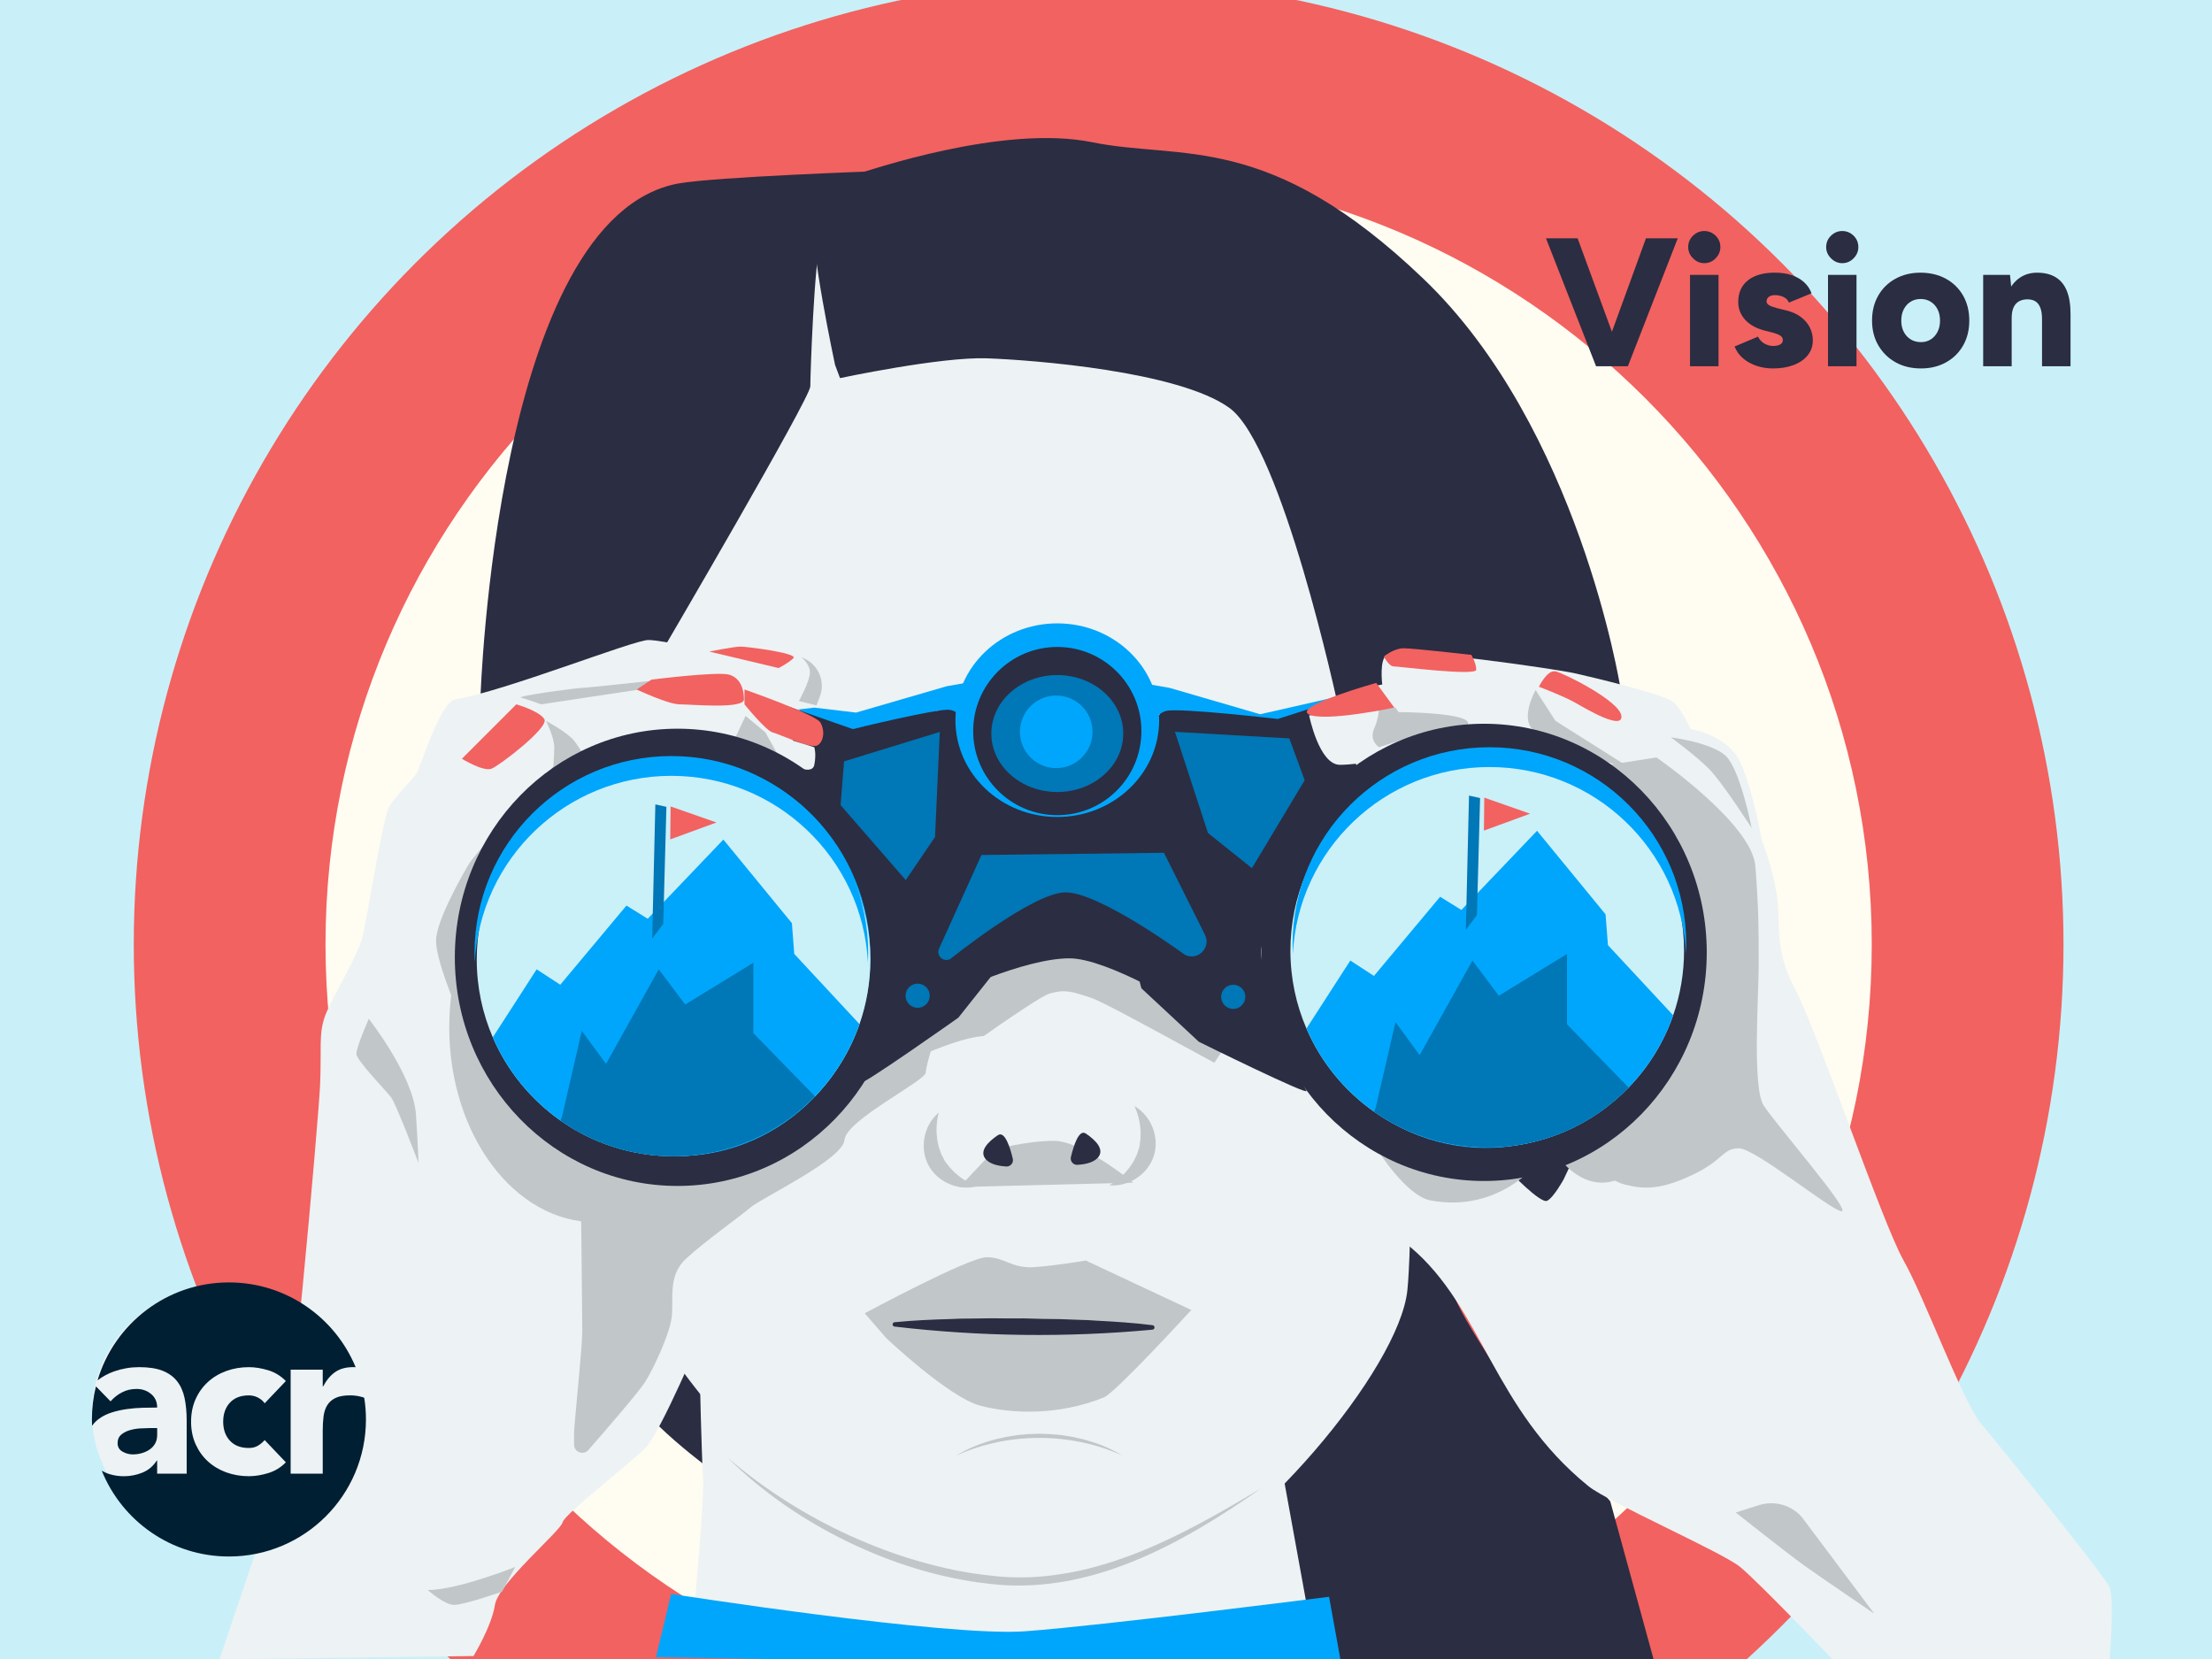 <?xml version="1.0" encoding="UTF-8"?>
<svg xmlns="http://www.w3.org/2000/svg" version="1.1" viewBox="0 0 1600 1200">
  <!-- Generator: Adobe Illustrator 29.5.1, SVG Export Plug-In . SVG Version: 2.1.0 Build 141)  -->
  <defs>
    <style>
      .st0 {
        fill: #f26260;
      }

      .st1 {
        fill: #c1c7c9;
      }

      .st2 {
        fill: #001f32;
      }

      .st3 {
        fill: #fffcf2;
      }

      .st4 {
        fill: #c9f0f8;
      }

      .st5 {
        fill: #00a6fb;
      }

      .st6 {
        fill: #edf2f4;
      }

      .st7 {
        fill: #0077b6;
      }

      .st8 {
        fill: #2b2d42;
      }

      .st9 {
        fill: #caf0f8;
      }
    </style>
  </defs>
  <g id="Layer_1">
    <rect class="st4" x="-68.92" y="-14.38" width="1893.92" height="1218.08"/>
  </g>
  <g id="Layer_3">
    <circle class="st0" cx="794.67" cy="683.12" r="697.91"/>
    <path class="st3" d="M794.67,1242.35c-308.36,0-559.22-250.87-559.22-559.22S486.31,123.9,794.67,123.9s559.22,250.87,559.22,559.22-250.87,559.22-559.22,559.22Z"/>
    <path class="st0" d="M794.67,1103.66c-231.88,0-420.54-188.65-420.54-420.54s188.65-420.53,420.54-420.53,420.54,188.65,420.54,420.53-188.65,420.54-420.54,420.54Z"/>
  </g>
  <g id="Layer_2">
    <polyline class="st8" points="1086 854.49 1120.6 875.96 1139.69 862.84 1146.84 828.24 1093.16 841.37 1086 854.49"/>
    <path class="st6" d="M580.16,283.03s-21.47-97.83-9.54-118.11c11.93-20.28,23.86-34.6,23.86-34.6,0,0,48.91-2.39,46.53,3.58s-21.47,165.83-21.47,165.83l-39.37-16.7Z"/>
    <path class="st8" d="M920.17,1063.27s44.14-39.37,52.49-64.42c8.35-25.05,38.18-103.79,38.18-103.79,0,0,36.98,25.05,40.56,40.56,3.58,15.51,51.3,84.7,51.3,84.7l44.64,45.1,17.4,20.52,34.3,125.03-256.9-8.75-21.97-138.95Z"/>
    <path class="st8" d="M509.77,1059.69s-70.39-52.49-57.26-70.39c13.12-17.9,26.25-41.76,40.56-31.02,14.32,10.74,21.47,34.6,21.47,34.6l2.39,82.32-7.16-15.51Z"/>
    <path class="st6" d="M499.04,1198.08s10.74-110.95,9.54-128.85c-1.19-17.9-2.39-73.97-2.39-73.97l422.33,73.97,23.86,131.23-453.35-2.39Z"/>
    <path class="st6" d="M471.6,460.79s46.53-188.5,178.95-206.39c132.42-17.9,202.15,12.53,238.6,27.44,52.49,21.47,119.3,165.83,125.27,208.78,5.97,42.95,9.54,385.34,3.58,442.61-5.97,57.26-110.95,181.34-186.11,213.55-75.16,32.21-140.78,16.7-209.97-27.44-69.19-44.14-151.51-150.32-158.67-178.95-7.16-28.63-7.16-421.13-7.16-421.13l15.51-58.46Z"/>
    <path class="st1" d="M526.08,1054.11c13.5,11.75,27.81,22.29,42.73,31.75,14.92,9.46,30.43,17.86,46.42,25.13,16.03,7.16,32.42,13.49,49.27,18.25,16.79,4.87,33.95,8.54,51.3,10.34,17.26,2.27,34.76,1.73,51.95-1.05,17.24-2.55,34.09-7.57,50.53-13.66,16.42-6.21,32.36-13.79,47.96-22.06,15.61-8.27,30.9-17.23,46.12-26.34-14.5,10.14-29.3,19.92-44.63,28.89-15.32,8.97-31.17,17.14-47.68,23.86-16.5,6.72-33.69,11.97-51.36,14.93-17.63,2.96-35.8,3.63-53.56,1.4-17.74-1.96-35.24-5.72-52.29-10.88-17.05-5.16-33.65-11.72-49.67-19.49-16.01-7.77-31.44-16.76-46.06-26.93-14.62-10.17-28.43-21.54-41.04-34.17Z"/>
    <path class="st8" d="M636.73,123.73s-120.08,4.2-146.05,8.99c-132.33,24.42-143.16,372.22-143.16,372.22l132.42-35.79s106.18-181.34,106.18-189.69,2.88-92.9,7.66-104.83c4.77-11.93,42.95-50.9,42.95-50.9Z"/>
    <path class="st8" d="M604.02,263.95s-19.09-89.48-14.32-100.21c4.77-10.74,15.51-33.4,27.44-36.98,11.93-3.58,108.56-36.98,172.99-23.86,64.42,13.12,127.35-8.59,239.5,98.78,112.14,107.37,142.27,294.91,142.27,294.91l-204.3,12.88s-40.26-187.06-78.44-214.5c-36.89-26.51-141.97-34.6-175.37-35.79-33.4-1.19-106.18,14.32-106.18,14.32l-3.58-9.54Z"/>
    <polygon class="st5" points="589.01 511.85 619.23 515.43 684.85 496.35 712.29 491.57 724.22 504.7 701.55 505.89 693.2 515.43 677.69 514.24 612.07 528.56 567.93 514.24 589.01 511.85"/>
    <polygon class="st5" points="964.01 504.7 911.52 516.63 845.91 497.54 818.47 492.77 806.54 505.89 829.2 507.08 837.55 516.63 853.06 515.43 918.68 529.75 962.82 515.43 964.01 504.7"/>
    <path class="st1" d="M668.54,740.91s33.4-30.22,38.18-31.81c4.77-1.59,39.77-31.81,63.63-28.63,23.86,3.18,60.45,19.09,60.45,19.09,0,0,55.67,49.31,63.63,52.49,7.95,3.18,47.72,20.68,47.72,20.68l23.86,27.04s-28.63-3.18-39.77-6.36c-11.13-3.18-122.48-66.81-136.8-71.58-14.32-4.77-19.09-6.36-30.22-3.18-11.13,3.18-100.21,68.4-100.21,68.4l9.54-46.13Z"/>
    <path class="st1" d="M579.47,475.27s6.36,4.77,6.36,11.13-7.95,20.68-7.95,20.68l12.73,3.18,2.46-6.56c3.99-10.65-.91-22.58-11.24-27.35l-2.36-1.09Z"/>
    <path class="st5" d="M474.48,1198.67l10.99-45.76s199.46,31.2,256,27.04c56.54-4.16,219.88-24.96,219.88-24.96l9.42,52-496.3-8.32Z"/>
    <path class="st1" d="M694,858.62l125.66-3.18s-36.59-30.22-57.26-30.22-42.95,6.36-42.95,6.36l-25.45,27.04Z"/>
    <path class="st6" d="M158.73,1200.23s35.79-106.18,42.95-126.46c7.16-20.28,28.63-262.46,29.83-288.71,1.19-26.25-1.19-36.98,3.58-50.11,4.77-13.12,23.86-42.95,27.44-58.46,3.58-15.51,14.32-84.7,19.09-93.06,4.77-8.35,17.9-20.28,20.28-25.05s16.91-50.74,27.44-52.49c35.79-5.97,128.85-42.95,139.58-42.95s51.3,9.54,51.3,9.54c0,0,45.33,10.74,46.53,15.51,1.19,4.77,2.39,19.09,2.39,19.09,0,0,19.09,10.74,20.28,23.86,1.19,13.12-7.16,27.44-7.16,27.44,0,0-53.69-21.47-60.84-22.67-7.16-1.19-75.16,0-87.09,2.39-11.93,2.39-54.88,39.37-64.42,47.72-9.54,8.35-35.79,69.19-36.98,81.13-1.19,11.93-1.19,65.62,7.16,84.7s39.37,66.81,51.3,73.97c11.93,7.16,48.91,25.05,53.69,26.25,4.77,1.19,27.44,1.19,41.76,1.19s52.49-7.16,58.46-9.54c5.97-2.39,58.46-41.76,58.46-41.76,0,0,31.02-25.05,40.56-28.63,9.54-3.58,64.42-32.21,79.93-21.47,15.51,10.74,21.47,31.02,14.32,41.76-7.16,10.74-131.23,71.58-137.2,76.35-5.97,4.77-84.7,78.74-89.48,87.09-4.77,8.35-33.4,78.74-45.33,90.67-11.93,11.93-58.46,47.72-59.65,53.69-1.19,5.97-46.53,44.14-48.91,59.65-2.39,15.51-15.51,36.98-15.51,36.98l-183.72,2.39Z"/>
    <path class="st0" d="M513.05,471.29s17.9-3.58,22.67-3.58,41.76,4.77,38.18,8.35-10.74,7.16-10.74,7.16l-50.11-11.93Z"/>
    <path class="st0" d="M334.1,548.84s15.51,9.54,21.47,7.16c5.97-2.39,41.76-29.83,38.18-35.79-3.58-5.97-20.28-10.74-20.28-10.74l-39.37,39.37Z"/>
    <path class="st1" d="M420,850.67s1.19,100.21,1.19,112.14-5.97,68-5.97,73.97v8.1c0,5.48,6.8,8.04,10.41,3.91,13.76-15.76,36.76-42.38,40.89-48.99,5.97-9.54,16.7-32.21,19.09-45.33,2.39-13.12-3.58-31.02,10.74-44.14,14.32-13.12,38.18-29.83,46.53-36.98s66.81-34.6,68-48.91c1.19-14.32,58.76-42.71,58.76-48.67s10.74-38.18,10.74-38.18l-70.69,57.03-71.58,45.33s-71.58,8.35-82.32,5.97c-10.74-2.39-33.4-9.54-33.4-9.54h-5.97l3.58,14.32Z"/>
    <path class="st1" d="M391.37,509.47l79.14-11.93,4.77-5.57s-50.5,5.57-54.08,5.57-48.91,5.97-44.14,7.16,14.32,4.77,14.32,4.77Z"/>
    <path class="st1" d="M266.74,736.94s32.35,41.04,34.15,69.46c1.8,28.42,1.8,34.73,1.8,34.73,0,0-16.18-42.62-19.77-47.36-3.59-4.74-25.16-26.84-25.16-31.57s8.99-25.26,8.99-25.26Z"/>
    <path class="st1" d="M309.45,1150.12c21.47,0,63.23-16.7,63.23-16.7l-9.54,17.9s-27.44,9.54-34.6,9.54-19.09-10.74-19.09-10.74Z"/>
    <path class="st1" d="M399.72,560.77s1.19-13.12,1.19-20.28-5.97-19.09-5.97-19.09c0,0,15.51,8.35,20.28,14.32s8.35,13.52,8.35,13.52l-23.86,11.53Z"/>
    <polygon class="st1" points="529.76 538.1 539.3 517.82 553.62 529.75 565.55 551.22 529.76 538.1"/>
    <path class="st6" d="M984.3,556s-25.05-3.58-27.44-20.28c-2.39-16.7-9.72-13.28-1.19-22.67,11.93-13.12,44.14-17.9,44.14-17.9,0,0-2.35-19,3.58-21.47,14.32-5.97,124.07,10.74,134.81,13.12,10.74,2.39,66.81,15.51,72.77,21.47s11.93,19.09,11.93,19.09c0,0,21.47,3.58,32.21,17.9,10.74,14.32,19.09,62.04,19.09,62.04,0,0,7.16,17.9,10.74,38.18,3.58,20.28-2.39,40.56,13.12,69.19,15.51,28.63,63.23,169.41,78.74,196.85,15.51,27.44,42.95,102.6,56.07,118.11,13.12,15.51,89.48,110.16,93.06,118.51,3.58,8.35,0,52.49,0,52.49l-200.43-.4s-53.69-56.07-66.81-66.81c-13.12-10.74-95.28-46.73-109.76-58.46-69.19-56.07-76.35-128.85-128.85-172.99-52.49-44.14-77.55-75.16-102.6-90.67-25.05-15.51-44.14-35.79-40.56-40.56,3.58-4.77,10.74-17.9,16.7-19.09s25.05-10.74,31.02-7.16c5.97,3.58,78.74,83.51,100.21,85.9,21.47,2.39,66.81,16.7,66.81,16.7,0,0,22.67,23.86,27.44,21.47,4.77-2.39,11.93-15.51,11.93-15.51l9.54-20.28s34.6-14.32,45.33-28.63c10.74-14.32,34.6-31.02,42.95-62.04,8.35-31.02,10.74-48.91,2.39-88.28-8.35-39.37-36.98-82.32-83.51-99.02-46.53-16.7-90.67-20.28-94.25-19.09-3.58,1.19-69.19,20.28-69.19,20.28Z"/>
    <path class="st0" d="M1001,474.87s3.58,7.16,7.16,7.16,59.65,7.16,59.65,2.39-3.58-10.74-3.58-10.74c0,0-41.76-4.77-48.91-4.77s-14.32,5.97-14.32,5.97Z"/>
    <path class="st0" d="M1113.14,496.74s17.9,6.76,26.25,11.53c8.35,4.77,34.6,20.28,33.4,9.54s-41.76-31.02-47.72-32.21-11.93,11.13-11.93,11.13Z"/>
    <path class="st1" d="M1208.58,533.33s17.9,13.12,27.44,22.67c9.54,9.54,31.02,42.95,31.02,42.95,0,0-8.35-42.95-19.09-52.49-10.74-9.54-39.37-13.12-39.37-13.12Z"/>
    <path class="st1" d="M1009.35,511.85l14.32,20.28-26.25,8.35s-7.16-4.77-3.58-13.12c3.58-8.35,3.58-14.32,3.58-14.32l11.93-1.19Z"/>
    <path class="st8" d="M569.13,510.66l47.72,16.7s61.64-15.11,69.99-13.92,11.13,10.34,11.13,10.34l34.1,85.8c1.89,4.76,2.56,9.92,1.94,15l-8.61,70.99-32.21,40.56s-73.17,51.7-70.79,46.93c2.39-4.77,29.03-87.49,23.06-105.38-5.97-17.9-44.14-89.48-47.72-94.25-3.58-4.77-21.47-19.09-21.47-19.09l-1.19-20.28-5.97-33.4Z"/>
    <path class="st8" d="M975.05,503.74l-50.75,16.31s-71.6-8.27-80.78-5.81c-9.19,2.46-10.5,13.54-10.5,13.54l-26.54,96.34c-1.47,5.34-1.52,10.94-.14,16.27l19.25,74.47,41.55,38.67s81.08,40.11,77.77,35.36c-3.32-4.75-36.53-84.55-32.28-104.48,4.25-19.93,42.86-96.18,46.21-101.77s23.06-27.04,23.06-27.04l-8.61-23.68,1.75-28.18Z"/>
    <path class="st1" d="M625.5,949.93s75.16-40.56,88.28-40.56,17.9,8.35,34.6,7.16c16.7-1.19,36.98-4.77,36.98-4.77l76.35,35.79s-54.8,59.83-63.23,63.23c-32.91,13.28-66.81,11.93-89.48,5.97-22.67-5.97-68-48.91-68-48.91l-15.51-17.9Z"/>
    <path class="st8" d="M647.06,959.56c-1.87-.22-1.85-2.96.02-3.15,13.78-1.39,27.33-1.95,40.83-2.33,4.42-.27,8.82-.32,13.22-.32,4.4-.06,8.79-.07,13.18-.18,4.39-.05,8.77,0,13.15.06l13.15-.02,13.14.37,13.15.17c4.39.22,8.78.33,13.17.49,4.39.1,8.79.25,13.21.63,13.36.69,26.77,1.56,40.38,3.26,1.93.24,1.87,3.07-.06,3.25-62.04,5.78-124.67,5.03-186.55-2.24Z"/>
    <path class="st1" d="M1230.85,678.88s-33.9-79.69-33.9-83.27-36.98-41.76-36.98-41.76l38.18-5.97s69.19,47.72,71.58,78.74c2.39,31.02,2.39,46.53,2.39,70.39s-4.77,89.48,3.58,102.6c8.35,13.12,64.52,77.7,56.17,76.51-8.35-1.19-62.14-45.49-74.07-45.49s-10.74,8.35-33.4,19.09c-22.67,10.74-34.6,10.74-48.91,7.16-14.32-3.58-28.63-20.28-28.63-20.28,0,0-2.39-42.95,0-50.11,2.39-7.16-17.9-205.2-17.9-205.2"/>
    <path class="st1" d="M679.07,804.71c-1.14,4.17-1.51,7.75-1.62,10.92-.1,3.17.08,5.95.45,8.52.6,2.58.77,4.89,1.68,7.01.65,2.12,1.31,4.14,2.45,5.84.75,1.9,1.9,3.72,3.38,5.35,1.2,1.98,3,3.42,4.76,5.41,1.88,1.78,4.05,3.53,6.69,5.28,2.65,1.74,5.78,3.51,9.85,5-6.88,1.85-14.08,1-20.3-1.73-6.22-2.73-11.71-7.47-14.99-13.79-3.27-6.33-3.98-13.55-2.63-20.2,1.35-6.66,4.8-13.03,10.28-17.59Z"/>
    <path class="st1" d="M802.46,857.35c3.76-2.15,6.55-4.41,8.87-6.57,2.31-2.17,4.15-4.26,5.7-6.34,1.4-2.25,2.91-4,3.77-6.15,1.04-1.96,2-3.85,2.4-5.86.81-1.87,1.29-3.97,1.39-6.17.55-2.25.29-4.54.46-7.19-.07-2.59-.37-5.36-1-8.46-.64-3.1-1.61-6.57-3.43-10.5,6.17,3.56,10.66,9.25,13.13,15.58,2.46,6.33,3,13.56.85,20.35-2.16,6.79-6.77,12.39-12.43,16.14-5.66,3.75-12.61,5.82-19.71,5.16Z"/>
    <path class="st1" d="M691.61,1052.85c8.88-5.39,18.69-9.27,28.84-11.87,2.55-.61,5.11-1.17,7.68-1.71l7.78-1.23,7.85-.71,7.88-.28,7.88.27,7.85.68,7.78,1.21c2.57.54,5.13,1.09,7.68,1.7,10.15,2.57,19.98,6.44,28.87,11.81-37.62-16.92-82.51-16.87-120.08.14Z"/>
    <ellipse class="st1" cx="430.74" cy="743.11" rx="105.78" ry="140.97"/>
    <ellipse class="st1" cx="1158.75" cy="714.48" rx="63.9" ry="140.97"/>
    <path class="st1" d="M402.9,551.62s-58.86,65.22-63.63,73.17c-4.77,7.95-23.86,41.36-23.86,55.67s14.32,47.72,14.32,47.72c0,0,15.91-50.9,20.68-54.08,4.77-3.18,54.08-79.53,54.08-79.53l-1.59-42.95Z"/>
    <path class="st1" d="M1008.95,515.04s58.86,0,52.49,9.54c-6.36,9.54-30.22,15.91-30.22,15.91l-12.73-1.59"/>
    <path class="st1" d="M1110.76,499.13s-12.73,22.27,0,30.22c12.73,7.95,74.76,30.22,74.76,30.22l-60.45-38.18-14.32-22.27Z"/>
    <path class="st6" d="M946.91,517.42s7.16,35.79,22.27,35.79c7.95,0,17.5-1.59,17.5-1.59l-3.18-36.59-36.59,2.39Z"/>
    <path class="st0" d="M995.43,493.96s-59.65,16.7-48.91,22.67c10.74,5.97,62.04-4.77,62.04-4.77l-13.12-17.9Z"/>
    <path class="st0" d="M538.51,509.47s15.51,19.09,20.28,20.28,27.44,11.93,32.21,9.54c4.77-2.39,5.97-10.74,2.39-16.7-3.58-5.97-54.88-23.86-54.88-23.86v10.74Z"/>
    <path class="st6" d="M568.33,534.12l20.68,6.36s1.59,4.77,0,12.73-15.91,0-15.91,0"/>
    <path class="st1" d="M996.23,831.58s20.91,33.32,38.33,36.67c49.16,9.46,77.79-27.13,77.79-27.13l-57.29,2.72-58.83-12.26Z"/>
    <path class="st1" d="M1255.51,1094.05s38.18,30.22,49.31,38.18c11.13,7.95,50.9,35,50.9,35l-52.49-69.99h0c-7.74-8.71-19.88-12.04-30.98-8.51l-16.74,5.33Z"/>
    <path class="st8" d="M779.38,842.57c-3.08.18-5.48-2.62-4.77-5.63,1.84-7.75,5.7-20.42,10.75-17.05,7.16,4.77,14.32,11.93,8.35,17.9-3.45,3.45-9.68,4.5-14.33,4.78Z"/>
    <path class="st8" d="M727.81,843.76c3.08.18,5.48-2.62,4.77-5.63-1.84-7.75-5.7-20.42-10.75-17.05-7.16,4.77-14.32,11.93-8.35,17.9,3.45,3.45,9.68,4.5,14.33,4.78Z"/>
    <path class="st0" d="M460.56,498.73s22.67,10.74,31.02,10.74,46.53,3.58,46.53-3.58-2.39-15.51-10.74-17.9c-8.35-2.39-56.07,3.58-56.07,3.58l-10.74,7.16Z"/>
    <path class="st8" d="M700.66,569.36l136-7.16,22.67,167.02s-58.09-36.03-85.8-36.03c-33.4,0-89.08,27.04-89.08,27.04l16.2-150.88Z"/>
    <ellipse class="st5" cx="764.77" cy="520.92" rx="73.68" ry="70.02"/>
    <circle class="st8" cx="764.77" cy="528.8" r="60.84"/>
    <ellipse class="st7" cx="764.77" cy="530.59" rx="47.71" ry="42.3"/>
    <ellipse class="st8" cx="490.07" cy="692.46" rx="161.08" ry="165.37"/>
    <ellipse class="st8" cx="1073.46" cy="688.88" rx="161.08" ry="165.37"/>
    <path class="st5" d="M490.07,836.3c-76.95,0-139.56-64.53-139.56-143.85s62.6-143.85,139.56-143.85,139.56,64.53,139.56,143.85-62.6,143.85-139.56,143.85Z"/>
    <polygon class="st7" points="849.88 529.35 932.6 534.12 943.73 564.35 905.56 627.98 873.74 602.52 849.88 529.35"/>
    <polygon class="st7" points="679.78 529.41 610.52 550.72 608.01 582.37 655.15 636.59 676.34 605.42 679.78 529.41"/>
    <path class="st7" d="M709.9,618.43l132.03-1.59,29.66,59.32c4.68,9.36-5.36,19.23-14.63,14.4,0,0-62.2-45.65-86.61-45.08-23.94.55-82.82,48.09-82.82,48.09-4.92,2.86-10.61-2.28-8.26-7.47l30.64-67.67Z"/>
    <path class="st5" d="M1074.65,830.34c-76.95,0-139.56-64.53-139.56-143.85s62.6-143.85,139.56-143.85,139.56,64.53,139.56,143.85-62.6,143.85-139.56,143.85Z"/>
    <g>
      <path class="st9" d="M1218.12,687.63c0,16.38-2.76,32.13-7.87,46.78-6.88,19.76-17.97,37.54-32.24,52.25-25.87,26.73-62.11,43.33-102.25,43.33-30.45,0-58.67-9.55-81.81-25.84-21.41-15.04-38.47-35.85-48.96-60.16-7.46-17.28-11.6-36.33-11.6-56.35,0-78.63,63.74-142.36,142.37-142.36s142.36,63.73,142.36,142.36Z"/>
      <path class="st5" d="M1210.25,734.41c-6.88,19.76-17.97,37.54-32.24,52.25-25.87,26.73-62.11,43.33-102.25,43.33-30.45,0-58.67-9.55-81.81-25.84-21.41-15.04-38.47-35.85-48.96-60.16l31.73-49.2,17.1,11.13,47.86-57.26,15.39,9.54,54.71-57.27,49.57,60.45,1.71,22.27,47.19,50.76Z"/>
      <polygon class="st7" points="1060.29 672.51 1062.58 575.48 1070.58 577.24 1068.3 661.92 1060.29 672.51"/>
      <polygon class="st0" points="1073.62 576.97 1106.77 588.57 1073.37 600.78 1073.62 576.97"/>
      <path class="st7" d="M1178.01,786.66c-25.87,26.73-62.11,43.33-102.25,43.33-30.45,0-58.67-9.55-81.81-25.84l1.11-2.79,14.33-62.04,17.5,23.87,38.17-68.4,19.09,25.45,49.32-30.22v50.91l44.55,45.74Z"/>
    </g>
    <g>
      <path class="st9" d="M629.57,693.99c0,16.38-2.76,32.13-7.87,46.78-6.88,19.76-17.97,37.54-32.24,52.25-25.87,26.73-62.11,43.33-102.25,43.33-30.45,0-58.67-9.55-81.81-25.84-21.41-15.04-38.47-35.85-48.96-60.16-7.46-17.28-11.6-36.33-11.6-56.35,0-78.63,63.74-142.36,142.37-142.36s142.36,63.73,142.36,142.36Z"/>
      <path class="st5" d="M621.7,740.77c-6.88,19.76-17.97,37.54-32.24,52.25-25.87,26.73-62.11,43.33-102.25,43.33-30.45,0-58.67-9.55-81.81-25.84-21.41-15.04-38.47-35.85-48.96-60.16l31.73-49.2,17.1,11.13,47.86-57.26,15.39,9.54,54.71-57.27,49.57,60.45,1.71,22.27,47.19,50.76Z"/>
      <polygon class="st7" points="471.74 678.87 474.03 581.84 482.03 583.6 479.74 668.29 471.74 678.87"/>
      <polygon class="st0" points="485.07 583.33 518.22 594.93 484.81 607.15 485.07 583.33"/>
      <path class="st7" d="M589.46,793.02c-25.87,26.73-62.11,43.33-102.25,43.33-30.45,0-58.67-9.55-81.81-25.84l1.11-2.79,14.33-62.04,17.5,23.87,38.17-68.4,19.09,25.45,49.32-30.22v50.91l44.55,45.74Z"/>
    </g>
    <path class="st5" d="M1077.36,554.81c76.16,0,138.36,59.81,142.17,135.04.11-2.32.18-4.65.18-7,0-78.63-63.74-142.36-142.36-142.36s-142.37,63.73-142.37,142.36c0,2.39.06,4.77.18,7.13,3.74-75.29,65.97-135.17,142.19-135.17Z"/>
    <path class="st5" d="M485.62,561.18c76.16,0,138.36,59.81,142.17,135.04.11-2.32.18-4.65.18-7,0-78.63-63.74-142.36-142.36-142.36s-142.37,63.73-142.37,142.36c0,2.39.06,4.77.18,7.13,3.74-75.29,65.97-135.17,142.19-135.17Z"/>
    <circle class="st7" cx="892.04" cy="721.03" r="8.75"/>
    <circle class="st7" cx="663.77" cy="720.24" r="8.75"/>
    <circle class="st5" cx="763.99" cy="529.35" r="26.25"/>
    <g>
      <path class="st8" d="M1154.48,264.92l-36.22-92.54h22.87l33.98,92.54h-20.62ZM1156.86,264.92l33.71-92.54h23l-36.09,92.54h-20.62Z"/>
      <path class="st8" d="M1232.75,190.36c-3.09,0-5.8-1.17-8.13-3.5-2.34-2.33-3.5-5.04-3.5-8.13,0-3.26,1.17-6.02,3.5-8.26,2.33-2.25,5.04-3.37,8.13-3.37s5.9,1.12,8.2,3.37c2.29,2.25,3.44,5,3.44,8.26,0,3.09-1.15,5.8-3.44,8.13-2.29,2.34-5.02,3.5-8.2,3.5ZM1222.43,264.92v-66.1h20.62v66.1h-20.62Z"/>
      <path class="st8" d="M1282.58,266.51c-4.32,0-8.35-.64-12.1-1.92-3.75-1.28-6.99-3.08-9.72-5.42-2.73-2.33-4.76-5.18-6.08-8.53l16.92-7.14c1.14,2.29,2.73,3.99,4.76,5.09,2.03,1.1,4.1,1.65,6.21,1.65s3.92-.37,5.16-1.12c1.23-.75,1.85-1.78,1.85-3.11,0-1.41-.64-2.51-1.92-3.31-1.28-.79-3.11-1.5-5.49-2.12l-5.68-1.45c-6.17-1.59-10.91-4.21-14.21-7.87-3.3-3.66-4.96-7.91-4.96-12.76,0-6.79,2.33-12.03,7.01-15.73,4.67-3.7,11.15-5.55,19.43-5.55,4.67,0,8.79.62,12.36,1.85,3.57,1.23,6.56,2.97,8.99,5.22,2.42,2.25,4.16,4.87,5.22,7.87l-16.39,6.74c-.62-1.76-1.87-3.11-3.77-4.03-1.9-.93-3.99-1.39-6.28-1.39-1.94,0-3.44.42-4.5,1.26-1.06.84-1.59,1.96-1.59,3.37,0,1.06.64,1.96,1.92,2.71,1.28.75,3.15,1.43,5.62,2.05l7.01,1.72c4.14,1.06,7.62,2.67,10.44,4.83,2.82,2.16,4.93,4.67,6.35,7.54,1.41,2.86,2.12,5.93,2.12,9.19,0,4.14-1.21,7.73-3.64,10.77-2.43,3.04-5.8,5.4-10.11,7.07-4.32,1.67-9.3,2.51-14.94,2.51Z"/>
      <path class="st8" d="M1332.55,190.36c-3.09,0-5.8-1.17-8.13-3.5-2.34-2.33-3.5-5.04-3.5-8.13,0-3.26,1.17-6.02,3.5-8.26,2.33-2.25,5.04-3.37,8.13-3.37s5.9,1.12,8.2,3.37c2.29,2.25,3.44,5,3.44,8.26,0,3.09-1.15,5.8-3.44,8.13-2.29,2.34-5.02,3.5-8.2,3.5ZM1322.24,264.92v-66.1h20.62v66.1h-20.62Z"/>
      <path class="st8" d="M1389.53,266.51c-6.96,0-13.09-1.48-18.38-4.43s-9.45-7.03-12.49-12.23c-3.04-5.2-4.56-11.19-4.56-17.98s1.48-12.78,4.43-17.98c2.95-5.2,7.09-9.27,12.43-12.23,5.33-2.95,11.39-4.43,18.18-4.43s13.11,1.48,18.44,4.43c5.33,2.95,9.47,7.03,12.43,12.23,2.95,5.2,4.43,11.19,4.43,17.98s-1.48,12.78-4.43,17.98c-2.95,5.2-7.07,9.28-12.36,12.23s-11.33,4.43-18.11,4.43ZM1389.53,247.47c2.64,0,5-.66,7.07-1.98,2.07-1.32,3.7-3.15,4.89-5.49,1.19-2.33,1.78-5.04,1.78-8.13s-.59-5.79-1.78-8.13c-1.19-2.33-2.84-4.16-4.96-5.49s-4.54-1.98-7.27-1.98-5.16.66-7.27,1.98-3.77,3.15-4.96,5.49c-1.19,2.34-1.79,5.05-1.79,8.13s.59,5.8,1.79,8.13c1.19,2.34,2.86,4.16,5.02,5.49,2.16,1.32,4.65,1.98,7.47,1.98Z"/>
      <path class="st8" d="M1434.48,264.92v-66.1h19.43l1.19,12.16v53.94h-20.62ZM1477.05,231.08c0-3.52-.4-6.32-1.19-8.4-.79-2.07-1.92-3.59-3.37-4.56-1.45-.97-3.24-1.5-5.35-1.59-3.97-.09-6.96.99-8.99,3.24-2.03,2.25-3.04,5.66-3.04,10.25h-6.21c0-6.96,1.06-12.89,3.17-17.78s5-8.61,8.66-11.17c3.66-2.56,7.91-3.83,12.76-3.83,5.29,0,9.74,1.08,13.35,3.24,3.61,2.16,6.32,5.44,8.13,9.85,1.8,4.41,2.71,10.05,2.71,16.92v3.83h-20.62ZM1477.05,264.92v-33.84h20.62v33.84h-20.62Z"/>
    </g>
    <g>
      <ellipse class="st6" cx="164.7" cy="1022.43" rx="98.25" ry="93.86"/>
      <path class="st2" d="M91.94,1019.2c3.77-.52,7.53-.82,11.3-.93,3.77-.1,7.25-.15,10.44-.15,0-4.12-1.47-7.4-4.41-9.82-2.94-2.42-6.42-3.64-10.44-3.64s-7.29.8-10.44,2.4-5.96,3.79-8.43,6.58l-10.57-10.84c-1.9,7.66-2.91,15.68-2.91,23.93,0,1.55.04,3.08.11,4.6,1.39-2,3.09-3.72,5.1-5.16,2.73-1.96,5.85-3.48,9.36-4.57,3.51-1.08,7.14-1.88,10.91-2.4ZM93.8,1034.52c-2.42.72-4.49,1.81-6.19,3.25-1.7,1.45-2.55,3.46-2.55,6.04,0,2.78,1.18,4.85,3.56,6.19,2.37,1.34,4.85,2.01,7.42,2.01,2.26,0,4.46-.31,6.58-.93,2.11-.62,3.99-1.49,5.65-2.63,1.65-1.14,2.97-2.58,3.95-4.33.98-1.75,1.47-3.81,1.47-6.19v-4.95h-5.72c-1.75,0-3.95.08-6.58.23-2.64.15-5.16.59-7.58,1.32ZM263.49,1011.12l-.79-.39c-1.49-.45-2.97-.8-4.42-1.04-1.6-.26-3.28-.39-5.03-.39-4.44,0-7.94.62-10.52,1.86-2.58,1.23-4.57,2.97-5.96,5.18-1.39,2.22-2.29,4.87-2.71,7.97-.41,3.09-.62,6.5-.62,10.21v31.41h-23.21v-75.2h23.21v12.07h.31c2.48-4.64,5.41-8.13,8.82-10.44,3.41-2.32,7.68-3.48,12.84-3.48.61,0,1.22.02,1.83.04-14.86-35.98-50.3-61.31-91.66-61.31-44.91,0-82.84,29.87-95.03,70.83,3.62-2.78,7.68-4.97,12.17-6.53,5.78-2.01,11.76-3.02,17.95-3.02,6.81,0,12.4.85,16.79,2.55,4.38,1.7,7.89,4.21,10.52,7.51,2.63,3.3,4.46,7.35,5.5,12.14,1.03,4.79,1.55,10.34,1.55,16.63v38.22h-21.36v-9.44h-.31c-2.58,4.02-6.01,6.91-10.29,8.67-4.28,1.75-8.8,2.63-13.54,2.63-3.51,0-6.88-.49-10.14-1.47-2.1-.63-4.01-1.49-5.78-2.52,14.68,36.38,50.32,62.05,91.96,62.05,54.75,0,99.13-44.38,99.13-99.13,0-5.31-.42-10.53-1.23-15.61ZM166.31,1042.1c3.25,3.51,7.81,5.26,13.69,5.26,2.58,0,4.79-.56,6.65-1.7,1.86-1.14,3.45-2.48,4.79-4.02l15.32,16.09c-3.61,3.71-7.87,6.32-12.77,7.81-4.9,1.49-9.57,2.24-14,2.24-5.78,0-11.22-.93-16.32-2.78-5.11-1.86-9.54-4.51-13.31-7.97-3.77-3.45-6.73-7.61-8.9-12.45-2.16-4.85-3.25-10.26-3.25-16.24s1.08-11.4,3.25-16.24c2.16-4.85,5.13-8.99,8.9-12.45,3.77-3.45,8.2-6.11,13.31-7.97,5.11-1.86,10.55-2.78,16.32-2.78,4.44,0,9.1.75,14,2.24,4.9,1.49,9.15,4.1,12.77,7.81l-15.32,16.09c-1.14-1.65-2.74-3.02-4.79-4.1-2.07-1.08-4.28-1.62-6.65-1.62-5.88,0-10.44,1.75-13.69,5.26-3.25,3.51-4.87,8.1-4.87,13.77,0,5.66,1.62,10.25,4.87,13.76Z"/>
    </g>
  </g>
</svg>
